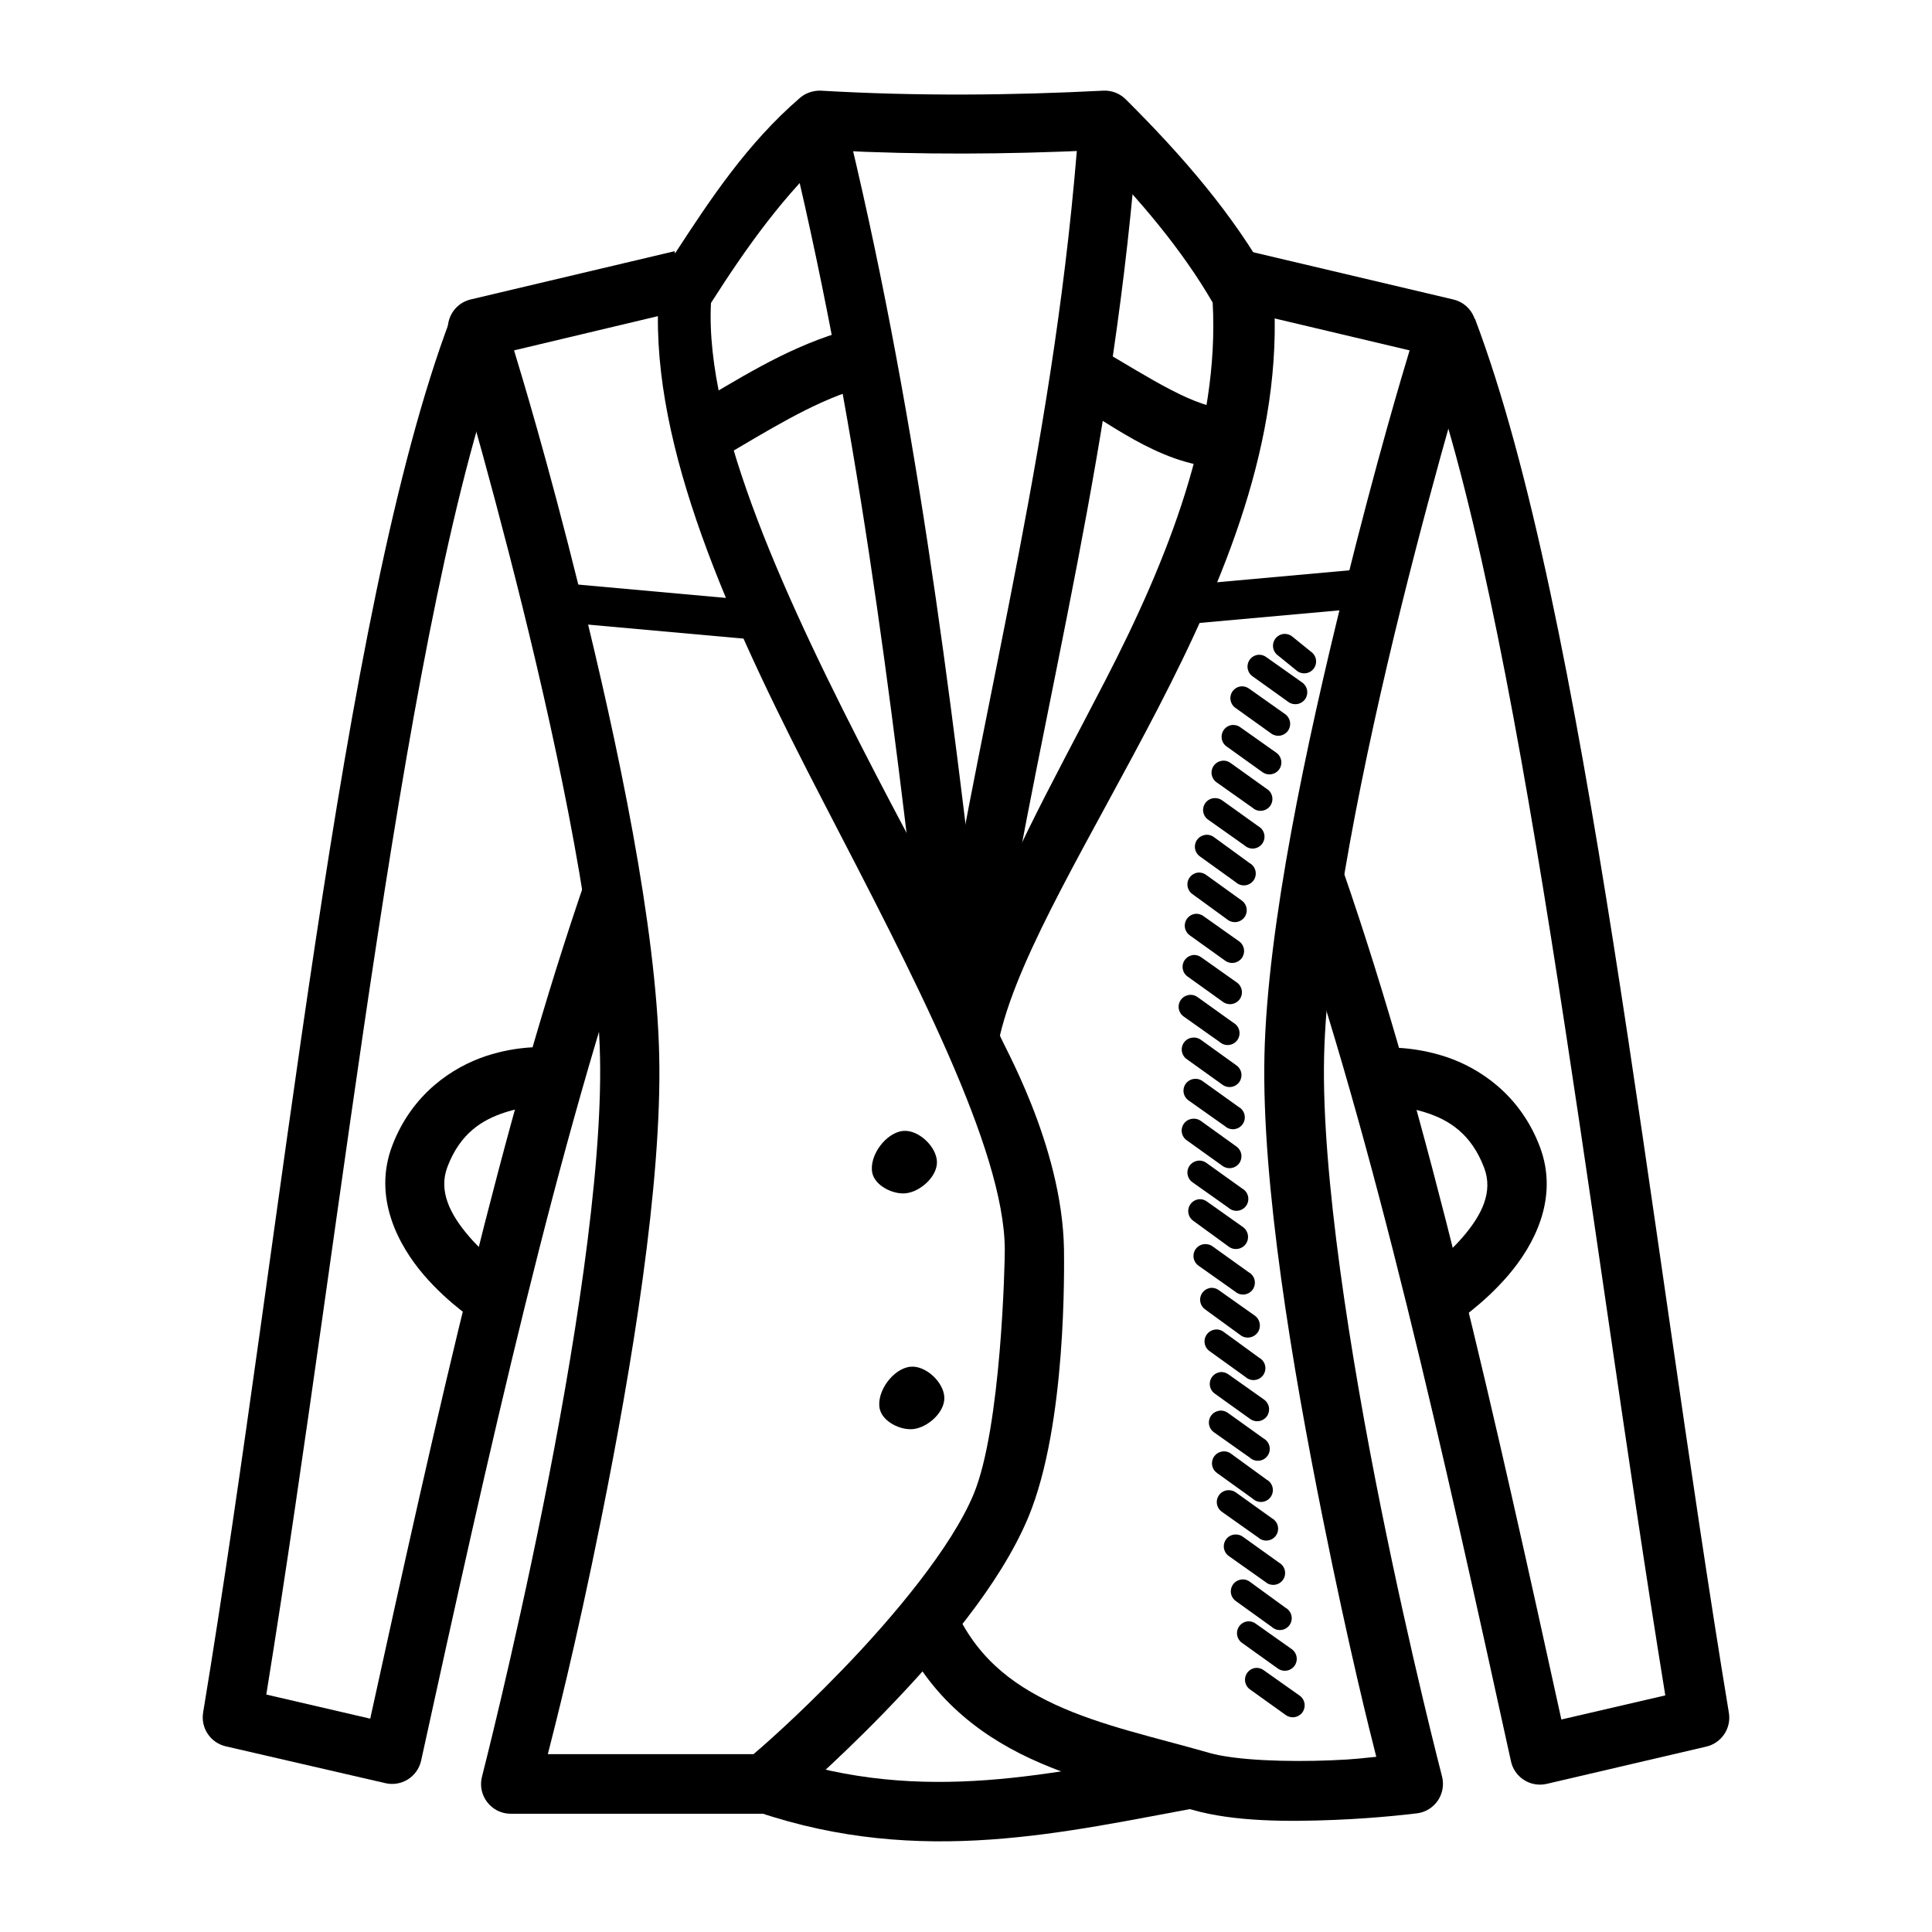 <?xml version="1.0" encoding="UTF-8"?>
<!-- Uploaded to: SVG Repo, www.svgrepo.com, Generator: SVG Repo Mixer Tools -->
<svg fill="#000000" width="800px" height="800px" version="1.1" viewBox="144 144 512 512" xmlns="http://www.w3.org/2000/svg">
 <g>
  <path d="m360.66 168.05c-1.766 0.117-3.445 0.805-4.766 1.977-13.875 11.996-23.566 26.645-33.008 41.141l-0.117-0.594-54.043 12.785c-4.434 1.055-7.047 5.641-5.695 9.996 0 0 9.559 31.574 19.41 71.359 9.848 39.785 19.875 87.969 20.57 119.36 0.691 31.121-7.102 79.273-15.109 119.12-8.008 39.852-16.156 71.59-16.156 71.59-1.309 4.969 2.414 9.84 7.555 9.879h67.406c1.867 0.008 3.684-0.648 5.113-1.855 0 0 12.609-10.609 26.848-25.336 14.238-14.73 30.352-33.363 37.887-51.484 10.168-24.527 9.438-66.395 9.414-70.895-0.477-28.027-16.914-55.496-16.969-56.719 5.242-22.191 24.375-52.828 41.84-86.586 17.465-33.758 33.383-71.32 30.684-110.18-0.059-1.137-0.355-2.25-0.93-3.254-9.703-17.441-23.25-33.105-38.234-48-1.559-1.578-3.715-2.422-5.926-2.328-24.211 1.238-49.027 1.504-74.961 0-0.297-0.016-0.535-0.016-0.816 0zm3.949 15.805c23.68 1.207 46.469 1.031 68.57 0 12.879 13.016 24.094 26.363 32.191 40.328 1.863 33.344-11.773 67.91-28.59 100.41-15.254 29.48-26.973 50.016-35.023 74.754-8.953-19.23-14.945-29.484-25.641-50.113-23.746-45.805-45.359-92.492-43.699-124.94 9.566-15.016 19.602-29.047 32.195-40.445zm-46.258 43.93c-0.355 38.992 20.773 84.215 43.816 128.66 24.145 46.57 47.988 92.117 48.113 118.66 0.02 3.606-0.945 47.23-8.25 64.852-5.836 14.043-21.09 32.359-34.75 46.488-12.609 13.043-21.945 21.02-23.594 22.43h-54.508c1.816-7.184 7.184-27.723 14.18-62.527 8.098-40.301 16.098-88.609 15.34-122.61-0.762-34.273-10.961-82.5-20.918-122.73-8.84-35.703-15.703-58.035-17.551-64.152z"/>
  <path d="m475.02 210.59-3.602 15.34 46.141 10.926c-1.844 6.121-8.594 28.449-17.434 64.152-9.957 40.23-20.273 88.457-21.035 122.73-0.754 34.004 7.359 82.312 15.457 122.61 7.07 35.188 12.461 56.441 14.18 63.223-3.801 0.355-5.363 0.668-11.969 0.93-11.488 0.477-25.293 0.039-32.309-1.977-14.145-4.059-28.727-7.176-40.793-12.785-12.066-5.606-21.555-13.074-27.426-27.195l-14.527 6.043c7.504 18.043 20.977 28.777 35.332 35.445 14.352 6.668 29.668 9.77 43 13.598 11.012 3.16 25.281 3.16 37.422 2.672 12.141-0.477 21.965-1.742 21.965-1.742l-0.004 0.004c2.258-0.254 4.297-1.477 5.59-3.348 1.289-1.871 1.711-4.211 1.152-6.414 0 0-8.262-31.742-16.27-71.59-8.008-39.852-15.684-88.004-14.992-119.12 0.695-31.391 10.605-79.574 20.453-119.36 9.848-39.785 19.523-71.359 19.523-71.359v-0.004c0.648-2.082 0.402-4.336-0.68-6.231-1.078-1.895-2.894-3.258-5.016-3.762z"/>
  <path d="m263.38 228.48c-29.488 77.922-44.219 240.24-65.547 369.35-0.68 4.074 1.91 7.984 5.926 8.949l42.305 9.762c2.051 0.496 4.215 0.148 6.008-0.969 1.789-1.113 3.059-2.898 3.523-4.957 17.957-81.914 35.965-163.57 58.809-229.42l-14.875-5.113c-22.539 64.965-40.051 144.22-57.414 223.38l-27.543-6.391c20.836-128.69 36.637-287.83 63.574-359.01z"/>
  <path d="m289.3 421.53s-7.68-0.613-16.504 2.328c-8.824 2.934-19.633 9.977-24.871 23.824-5.16 13.637 1.613 26.285 8.367 34.168 6.758 7.883 14.41 12.668 14.41 12.668l8.484-13.25s-5.945-3.84-10.926-9.645c-4.981-5.809-8.109-11.98-5.695-18.363 3.438-9.086 9.371-12.504 15.109-14.41 5.734-1.91 10.461-1.625 10.461-1.625z"/>
  <path d="m534.88 228.48-14.758 5.574c26.98 71.297 44.301 230.59 65.199 359.24l-27.543 6.391c-17.371-79.188-35.27-159.86-57.82-224.86l-14.355 6.59c22.844 65.848 40.852 147.39 58.809 229.3 0.91 4.285 5.141 6.996 9.414 6.043l42.305-9.879c4.062-0.918 6.715-4.836 6.043-8.949-21.34-129.17-37.84-291.64-67.293-369.46z"/>
  <path d="m510.7 421.64 1.047 15.691s4.727-0.297 10.461 1.625c5.734 1.91 11.672 5.445 15.109 14.527 2.414 6.383-0.602 12.438-5.574 18.246-4.981 5.809-10.926 9.645-10.926 9.645l8.484 13.367s7.656-4.902 14.41-12.785c6.758-7.883 13.527-20.414 8.367-34.055-5.242-13.848-16.051-20.891-24.871-23.824-8.824-2.934-16.504-2.441-16.504-2.441z"/>
  <path d="m290 298.27-0.816 10.297 54.16 4.879 0.695-10.297z"/>
  <path d="m367.52 173.4-15.227 3.84c18.598 75.484 27.898 151.18 36.609 227.21l15.691-1.863c-8.723-76.121-18.188-152.52-37.074-229.19z"/>
  <path d="m429.93 176.77c-5.957 81.945-24.348 147.71-36.727 222.68l15.457 2.559c12.207-73.934 30.875-140.4 36.957-224.07z"/>
  <path d="m366.12 232.2c-14.516 4.481-27.016 12.602-39.051 19.641l7.902 13.598c12.414-7.262 24.09-14.633 35.797-18.246z"/>
  <path d="m435.16 236.27-7.902 13.715c12.387 7.191 26.027 18.445 43.117 18.016l-0.355-15.691c-8.883 0.238-21.277-8.152-34.867-16.039z"/>
  <path d="m459.68 607.25c-36.906 6.758-71.059 15.199-109.83 2.09l-5 14.875c43.363 14.66 81.457 5.25 117.73-1.391z"/>
  <path d="m385.27 506.2c4.023-0.418 8.863 4.113 8.988 8.152 0.117 3.891-4.289 7.867-8.152 8.359-3.477 0.418-8.305-2-8.988-5.434-0.891-4.5 3.59-10.621 8.152-11.078z"/>
  <path d="m383.31 443.71c4.023-0.418 8.863 4.113 8.988 8.152 0.117 3.891-4.289 7.867-8.152 8.359-3.477 0.418-8.305-2-8.988-5.434-0.891-4.5 3.59-10.621 8.152-11.078z"/>
  <path d="m483.86 312.05c-1.203 0.254-2.148 1.184-2.426 2.379-0.273 1.199 0.172 2.449 1.145 3.199l4.879 3.949h0.004c0.637 0.605 1.496 0.918 2.371 0.859 0.879-0.055 1.691-0.477 2.242-1.16 0.555-0.684 0.797-1.566 0.672-2.434-0.129-0.871-0.613-1.648-1.336-2.144l-4.879-3.949c-0.734-0.633-1.723-0.891-2.672-0.699z"/>
  <path d="m477.7 317.51c-1.395 0.02-2.609 0.957-2.984 2.297-0.375 1.344 0.176 2.773 1.355 3.516l9.414 6.742c1.41 0.973 3.344 0.645 4.352-0.742 1.012-1.387 0.73-3.328-0.633-4.371l-9.531-6.742v0.004c-0.559-0.453-1.258-0.699-1.977-0.695z"/>
  <path d="m473.05 325.88c-1.371 0.07-2.543 1.023-2.887 2.352-0.348 1.332 0.211 2.731 1.375 3.461l9.414 6.742c1.41 0.973 3.344 0.645 4.352-0.742 1.012-1.387 0.73-3.328-0.633-4.371l-9.531-6.742v0.004c-0.59-0.477-1.332-0.727-2.094-0.699z"/>
  <path d="m470.72 336.11c-1.371 0.07-2.543 1.023-2.887 2.356-0.348 1.328 0.211 2.731 1.375 3.461l9.414 6.742v-0.004c1.41 0.977 3.344 0.648 4.352-0.742 1.012-1.387 0.73-3.324-0.633-4.367l-9.531-6.742c-0.59-0.477-1.336-0.723-2.094-0.695z"/>
  <path d="m467.7 345.64c-1.262 0.211-2.273 1.164-2.555 2.414-0.281 1.254 0.223 2.551 1.277 3.281l9.531 6.742v-0.004c0.668 0.602 1.562 0.887 2.457 0.785 0.891-0.102 1.699-0.578 2.219-1.312 0.516-0.734 0.695-1.656 0.492-2.531s-0.773-1.621-1.562-2.051l-9.414-6.742c-0.695-0.527-1.578-0.742-2.441-0.594z"/>
  <path d="m466.3 355.52c-1.461-0.152-2.832 0.727-3.305 2.117-0.473 1.391 0.078 2.926 1.332 3.695l9.531 6.742h-0.004c0.672 0.598 1.562 0.887 2.457 0.785 0.895-0.102 1.703-0.582 2.219-1.316 0.52-0.734 0.699-1.656 0.496-2.531-0.207-0.875-0.773-1.621-1.566-2.051l-9.414-6.742v0.004c-0.496-0.406-1.102-0.648-1.742-0.699z"/>
  <path d="m463.29 365.28c-1.266 0.211-2.277 1.164-2.559 2.418-0.281 1.25 0.227 2.547 1.277 3.277l9.531 6.856c0.668 0.602 1.562 0.887 2.457 0.785 0.895-0.102 1.699-0.578 2.219-1.312 0.52-0.734 0.699-1.656 0.492-2.531-0.203-0.875-0.773-1.621-1.562-2.051l-9.414-6.856v-0.004c-0.695-0.527-1.578-0.742-2.438-0.594z"/>
  <path d="m461.31 375.27c-1.266 0.207-2.277 1.164-2.559 2.414-0.281 1.254 0.227 2.551 1.281 3.281l9.414 6.856h-0.004c1.414 0.977 3.344 0.645 4.356-0.742 1.008-1.387 0.727-3.324-0.633-4.367l-9.531-6.856v-0.004c-0.668-0.496-1.504-0.711-2.328-0.594z"/>
  <path d="m460.61 386.2c-1.266 0.211-2.277 1.168-2.559 2.418s0.223 2.547 1.277 3.277l9.414 6.742c1.414 0.977 3.344 0.645 4.352-0.742 1.012-1.387 0.73-3.328-0.633-4.371l-9.531-6.742v0.004c-0.664-0.5-1.5-0.711-2.324-0.598z"/>
  <path d="m460.03 397.12c-1.266 0.211-2.277 1.168-2.559 2.418s0.223 2.547 1.277 3.277l9.414 6.742c1.414 0.98 3.352 0.652 4.363-0.738 1.012-1.387 0.727-3.332-0.645-4.375l-9.531-6.742c-0.664-0.496-1.5-0.711-2.324-0.594z"/>
  <path d="m458.98 407.7c-1.266 0.207-2.277 1.164-2.559 2.414-0.281 1.254 0.227 2.551 1.277 3.281l9.531 6.742v-0.004c0.668 0.605 1.566 0.895 2.461 0.793 0.895-0.098 1.707-0.578 2.227-1.316 0.52-0.734 0.695-1.66 0.488-2.539-0.207-0.875-0.781-1.621-1.574-2.047l-9.414-6.742c-0.695-0.527-1.578-0.742-2.441-0.594z"/>
  <path d="m460.26 418.97c-1.391 0.023-2.598 0.957-2.973 2.297-0.379 1.34 0.168 2.766 1.344 3.512l9.414 6.742v-0.004c1.41 0.984 3.348 0.656 4.359-0.734s0.727-3.336-0.641-4.375l-9.531-6.856v-0.004c-0.57-0.414-1.27-0.625-1.973-0.594z"/>
  <path d="m460.73 429.9c-1.391 0.023-2.606 0.957-2.981 2.301-0.375 1.34 0.18 2.769 1.355 3.512l9.531 6.742v-0.004c0.668 0.602 1.562 0.887 2.457 0.785 0.895-0.102 1.699-0.578 2.219-1.312 0.52-0.734 0.699-1.656 0.492-2.531-0.203-0.875-0.773-1.621-1.562-2.051l-9.414-6.742c-0.59-0.48-1.336-0.73-2.098-0.703z"/>
  <path d="m460.14 440.47c-1.371 0.07-2.539 1.023-2.887 2.352-0.344 1.332 0.211 2.731 1.375 3.461l9.414 6.742h0.004c1.41 0.973 3.34 0.645 4.352-0.742 1.008-1.387 0.727-3.328-0.633-4.371l-9.531-6.856c-0.605-0.441-1.348-0.652-2.094-0.594z"/>
  <path d="m461.31 451.63c-1.266 0.211-2.277 1.168-2.559 2.418s0.227 2.547 1.281 3.277l9.531 6.742h-0.004c0.672 0.602 1.566 0.891 2.461 0.793 0.898-0.102 1.707-0.582 2.227-1.316 0.52-0.738 0.699-1.664 0.488-2.539-0.207-0.879-0.781-1.625-1.574-2.051l-9.414-6.742c-0.695-0.527-1.578-0.742-2.441-0.594z"/>
  <path d="m461.43 461.86c-1.246 0.246-2.223 1.219-2.477 2.461-0.254 1.246 0.266 2.523 1.316 3.234l9.414 6.856v0.004c1.441 1.027 3.445 0.688 4.473-0.758 1.027-1.441 0.688-3.445-0.754-4.473l-9.531-6.742c-0.695-0.527-1.578-0.742-2.441-0.594z"/>
  <path d="m463.75 473.71c-1.461-0.148-2.832 0.73-3.305 2.121-0.473 1.391 0.078 2.922 1.328 3.695l9.531 6.742v-0.004c0.668 0.602 1.562 0.887 2.457 0.785 0.891-0.102 1.699-0.578 2.219-1.312 0.516-0.734 0.695-1.656 0.492-2.531s-0.773-1.621-1.562-2.051l-9.414-6.742c-0.496-0.402-1.105-0.645-1.742-0.695z"/>
  <path d="m464.68 485.33c-1.266 0.211-2.277 1.168-2.559 2.418s0.227 2.547 1.277 3.277l9.414 6.856v0.004c1.445 1.027 3.449 0.688 4.477-0.758 1.027-1.441 0.688-3.445-0.758-4.473l-9.531-6.742h0.004c-0.668-0.496-1.504-0.711-2.328-0.594z"/>
  <path d="m465.84 496.38c-1.262 0.211-2.273 1.164-2.555 2.418-0.281 1.25 0.223 2.547 1.277 3.277l9.531 6.856c0.668 0.602 1.562 0.887 2.457 0.785 0.891-0.102 1.699-0.578 2.219-1.312 0.516-0.734 0.695-1.656 0.492-2.531s-0.773-1.621-1.562-2.051l-9.414-6.856v-0.004c-0.695-0.527-1.582-0.742-2.441-0.594z"/>
  <path d="m467.23 507.65c-1.262 0.211-2.273 1.164-2.555 2.418-0.281 1.25 0.223 2.547 1.277 3.277l9.414 6.742v-0.004c1.41 0.984 3.348 0.656 4.359-0.734s0.727-3.336-0.641-4.375l-9.531-6.742c-0.664-0.496-1.5-0.711-2.324-0.594z"/>
  <path d="m467 517.88c-1.266 0.211-2.277 1.164-2.559 2.418-0.281 1.25 0.227 2.547 1.277 3.277l9.531 6.742c0.668 0.598 1.562 0.883 2.457 0.781 0.895-0.098 1.699-0.578 2.219-1.312 0.52-0.734 0.699-1.656 0.492-2.531-0.203-0.875-0.77-1.621-1.562-2.051l-9.414-6.742c-0.695-0.527-1.578-0.742-2.438-0.594z"/>
  <path d="m467.82 528.68c-1.266 0.211-2.277 1.168-2.559 2.418s0.227 2.547 1.281 3.277l9.531 6.856h-0.004c0.672 0.602 1.562 0.887 2.457 0.785 0.895-0.102 1.703-0.578 2.219-1.312 0.52-0.734 0.699-1.656 0.496-2.531-0.207-0.875-0.773-1.621-1.566-2.051l-9.414-6.856v-0.004c-0.695-0.527-1.578-0.742-2.438-0.594z"/>
  <path d="m469.56 538.91c-1.391 0.023-2.606 0.957-2.984 2.301-0.375 1.34 0.176 2.769 1.355 3.516l9.531 6.742v-0.004c0.668 0.602 1.562 0.887 2.457 0.785 0.891-0.102 1.699-0.578 2.219-1.312s0.695-1.656 0.492-2.531-0.773-1.621-1.562-2.051l-9.414-6.742c-0.59-0.477-1.332-0.723-2.09-0.695z"/>
  <path d="m471.42 550.65c-1.395 0.023-2.609 0.957-2.988 2.301-0.375 1.34 0.176 2.773 1.355 3.516l9.531 6.742v-0.004c0.668 0.602 1.562 0.887 2.457 0.785 0.891-0.102 1.699-0.578 2.219-1.312 0.52-0.734 0.699-1.656 0.492-2.531-0.203-0.875-0.773-1.621-1.562-2.051l-9.414-6.742c-0.59-0.477-1.332-0.723-2.09-0.695z"/>
  <path d="m472.81 562.62c-1.262 0.211-2.273 1.164-2.555 2.418-0.281 1.25 0.223 2.547 1.277 3.277l9.531 6.856c0.668 0.605 1.562 0.895 2.461 0.793 0.895-0.098 1.703-0.578 2.223-1.316 0.52-0.734 0.699-1.66 0.492-2.539-0.207-0.875-0.781-1.621-1.578-2.047l-9.414-6.856v-0.004c-0.695-0.527-1.578-0.742-2.438-0.594z"/>
  <path d="m474.91 573.66c-1.395 0.023-2.606 0.961-2.981 2.301-0.375 1.344 0.176 2.773 1.355 3.516l9.414 6.742v-0.004c1.414 0.977 3.344 0.648 4.352-0.742 1.012-1.387 0.73-3.324-0.633-4.367l-9.531-6.742c-0.559-0.449-1.254-0.695-1.973-0.695z"/>
  <path d="m476.3 586.1c-1.211 0.309-2.125 1.309-2.324 2.543-0.203 1.234 0.348 2.473 1.395 3.152l9.414 6.742 0.004-0.004c1.41 0.984 3.348 0.656 4.359-0.734 1.012-1.391 0.727-3.336-0.641-4.375l-9.531-6.742c-0.754-0.594-1.738-0.812-2.672-0.594z"/>
  <path d="m507.91 294.57 0.816 10.297-54.16 4.879-0.695-10.297z"/>
 </g>
</svg>